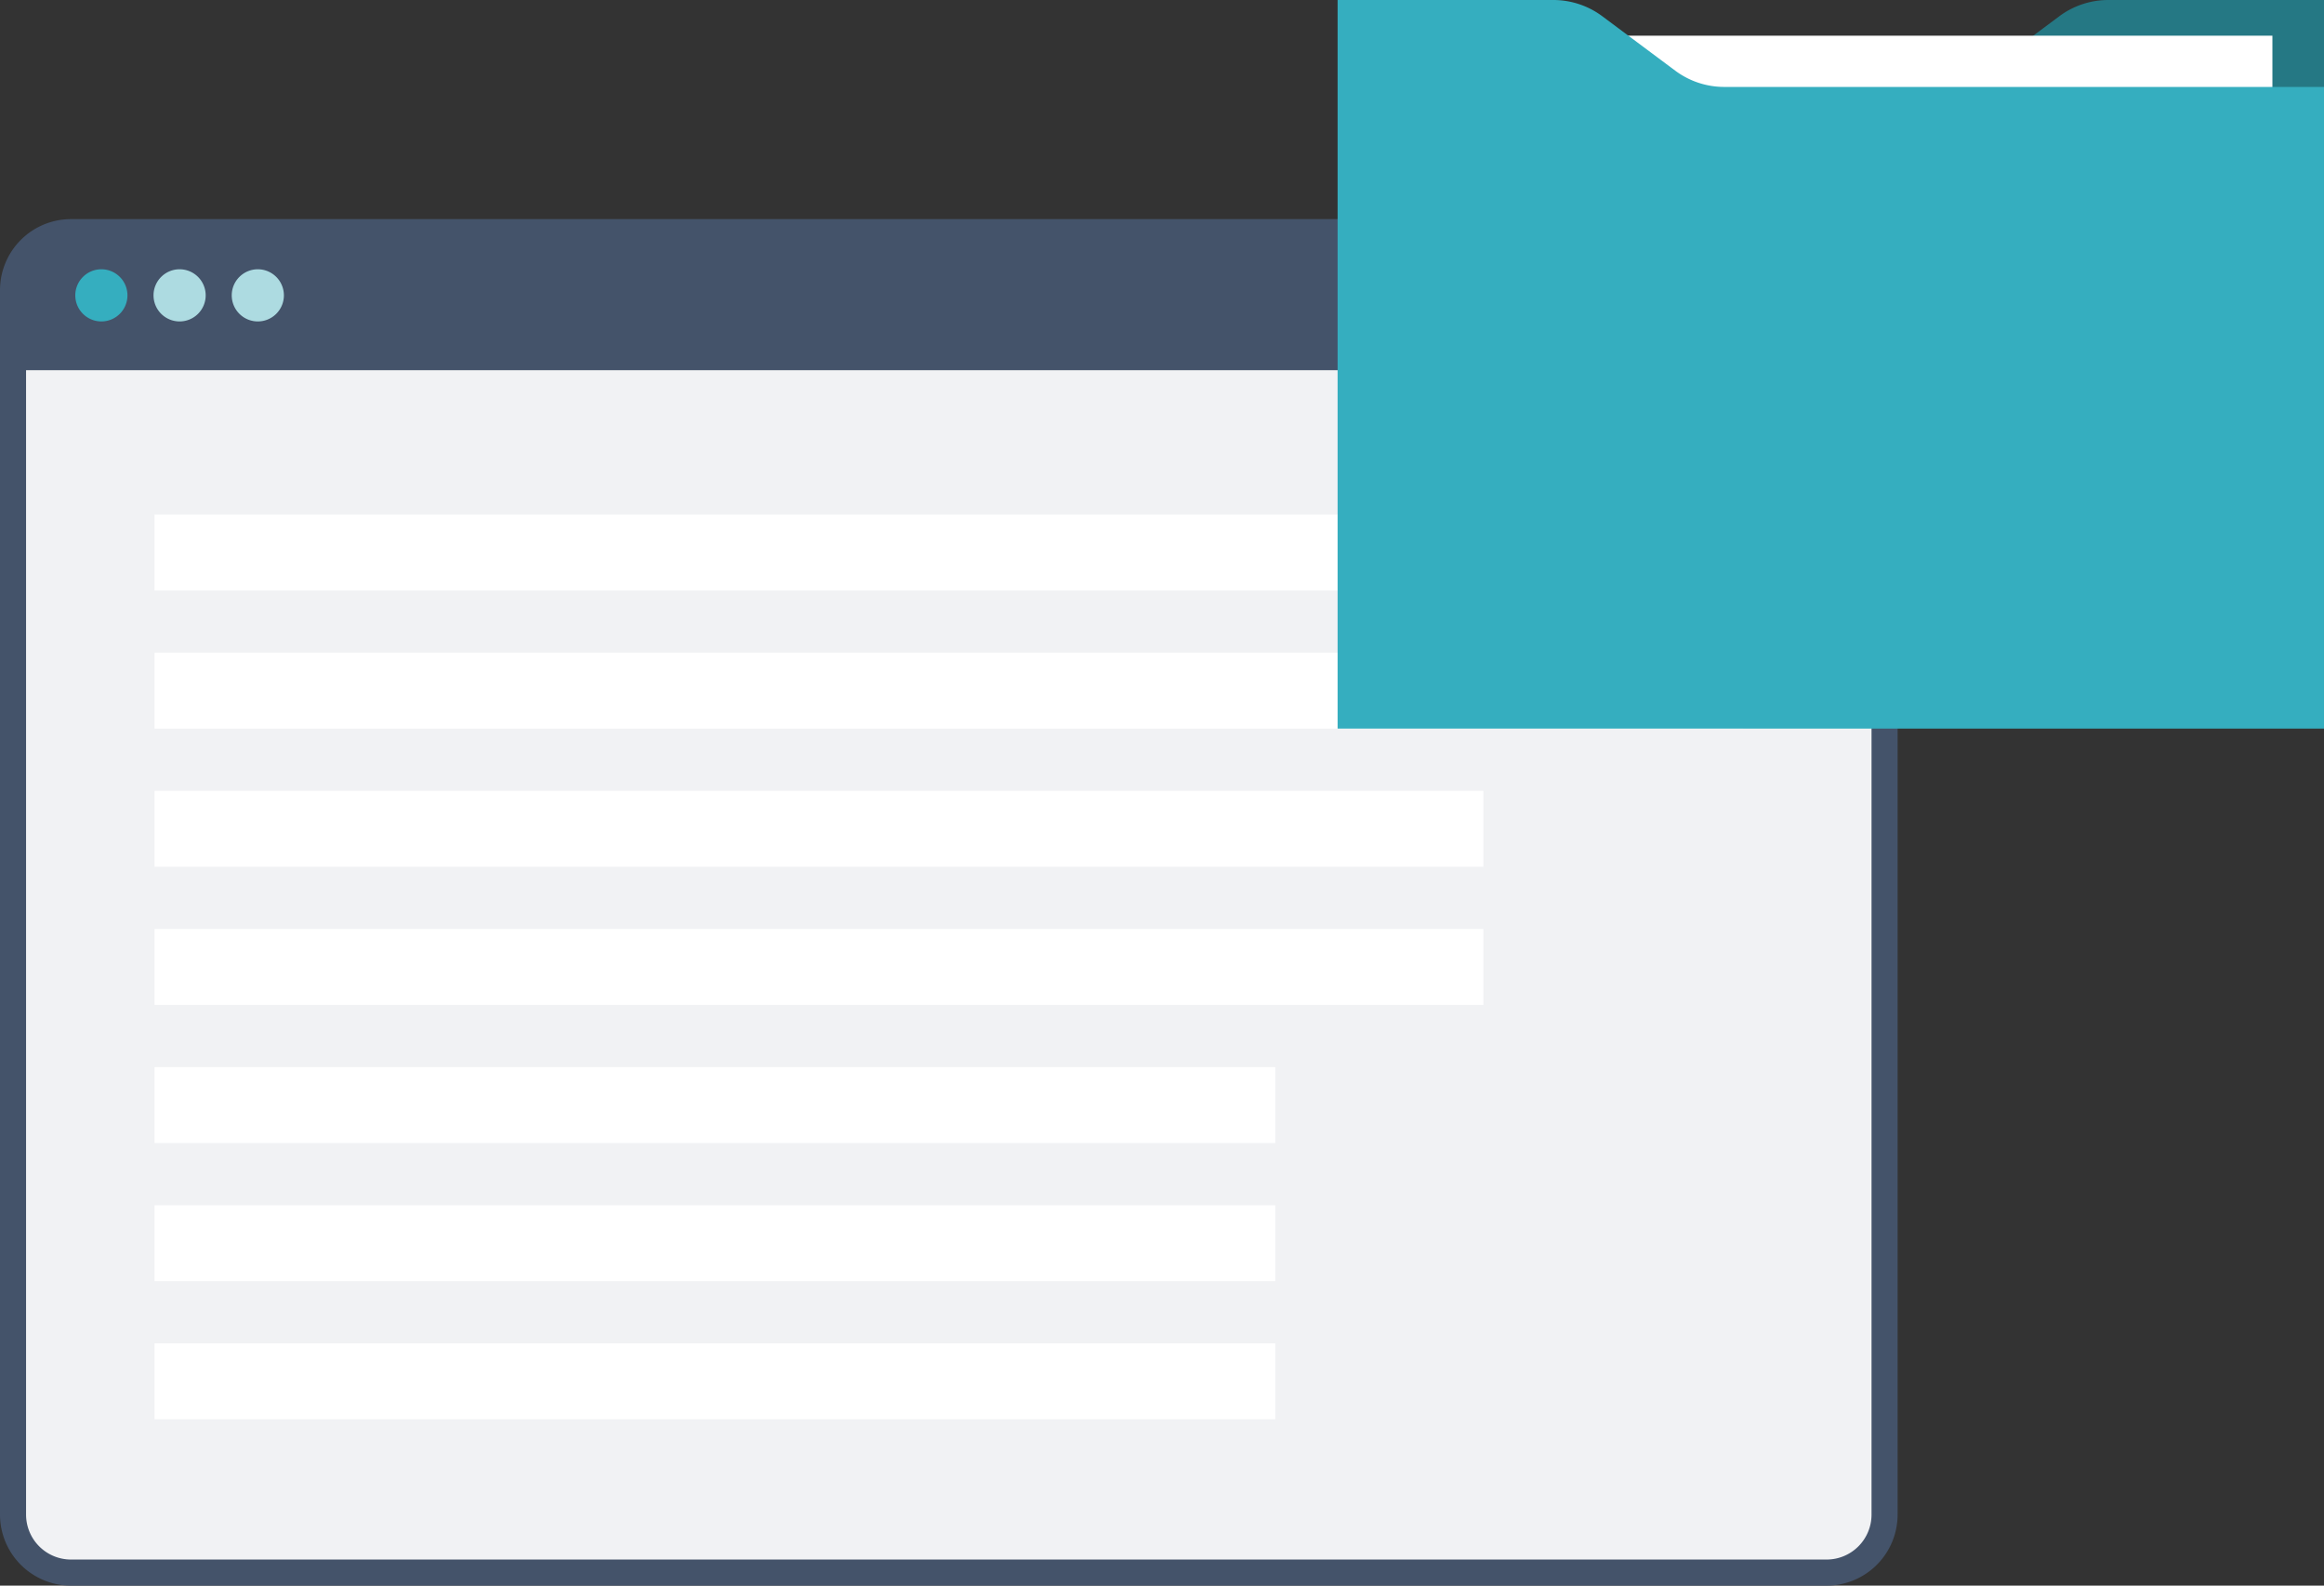 <svg xmlns="http://www.w3.org/2000/svg" xmlns:xlink="http://www.w3.org/1999/xlink" width="298.296" height="203.508" viewBox="0 0 298.296 203.508">
  <rect x="0" y="0" width="298.296" height="203.508" fill="#333333" stroke="none"/>
  <defs>
    <clipPath id="clip-path">
      <rect id="Rechteck_1495" data-name="Rechteck 1495" width="203.895" height="9.747" fill="#fff"/>
    </clipPath>
    <clipPath id="clip-path-3">
      <rect id="Rechteck_1499" data-name="Rechteck 1499" width="170.562" height="9.747" fill="#fff"/>
    </clipPath>
    <clipPath id="clip-path-4">
      <rect id="Rechteck_1501" data-name="Rechteck 1501" width="170.562" height="9.744" fill="#fff"/>
    </clipPath>
    <clipPath id="clip-path-5">
      <rect id="Rechteck_1503" data-name="Rechteck 1503" width="143.854" height="9.747" fill="#fff"/>
    </clipPath>
    <clipPath id="clip-path-6">
      <rect id="Rechteck_1505" data-name="Rechteck 1505" width="143.854" height="9.744" fill="#fff"/>
    </clipPath>
  </defs>
  <g id="Gruppe_3431" data-name="Gruppe 3431" transform="translate(-6847.381 -7314.878)">
    <g id="Gruppe_3338" data-name="Gruppe 3338" transform="translate(511.381 1327)">
      <rect id="Rechteck_1750" data-name="Rechteck 1750" width="240.219" height="162.858" rx="5" transform="translate(6337.673 6026.533)" fill="#f1f2f4"/>
      <path id="Pfad_9149" data-name="Pfad 9149" d="M814.7,499.12H589.354a9.121,9.121,0,0,1-9.11-9.11V332.844a9.12,9.12,0,0,1,9.11-9.111H814.7a9.121,9.121,0,0,1,9.111,9.111V490.01A9.121,9.121,0,0,1,814.7,499.12ZM589.354,327.079a5.77,5.77,0,0,0-5.764,5.764V490.01a5.77,5.77,0,0,0,5.764,5.763H814.7a5.77,5.77,0,0,0,5.764-5.763V332.844a5.77,5.77,0,0,0-5.764-5.764Z" transform="translate(5755.756 5692.267)" fill="#44536a"/>
      <path id="Pfad_9150" data-name="Pfad 9150" d="M828.633,349.624H588.414V339.342a7.437,7.437,0,0,1,7.437-7.438H821.2a7.437,7.437,0,0,1,7.437,7.438Z" transform="translate(5749.259 5685.769)" fill="#44536a"/>
      <path id="Pfad_9151" data-name="Pfad 9151" d="M634.141,358.524a3.347,3.347,0,1,1-3.347-3.346A3.347,3.347,0,0,1,634.141,358.524Z" transform="translate(5718.218 5667.261)" fill="#35aebf"/>
      <path id="Pfad_9152" data-name="Pfad 9152" d="M683.174,358.524a3.347,3.347,0,1,1-3.347-3.346A3.347,3.347,0,0,1,683.174,358.524Z" transform="translate(5679.226 5667.261)" fill="#addbe1"/>
      <path id="Pfad_9153" data-name="Pfad 9153" d="M732.209,358.524a3.347,3.347,0,1,1-3.347-3.346A3.347,3.347,0,0,1,732.209,358.524Z" transform="translate(5640.23 5667.261)" fill="#addbe1"/>
    </g>
    <g id="Gruppe_3358" data-name="Gruppe 3358" transform="translate(6867.216 7380.926)" style="mix-blend-mode: normal;isolation: isolate">
      <g id="Gruppe_2875" data-name="Gruppe 2875" transform="translate(0 0)">
        <g id="Gruppe_2874" data-name="Gruppe 2874" clip-path="url(#clip-path)">
          <rect id="Rechteck_1494" data-name="Rechteck 1494" width="203.894" height="9.746" transform="translate(0.001)" fill="#fff"/>
        </g>
      </g>
    </g>
    <g id="Gruppe_3359" data-name="Gruppe 3359" transform="translate(6867.216 7398.653)" style="mix-blend-mode: normal;isolation: isolate">
      <g id="Gruppe_2878" data-name="Gruppe 2878" transform="translate(0 0)">
        <g id="Gruppe_2877" data-name="Gruppe 2877" clip-path="url(#clip-path)">
          <rect id="Rechteck_1496" data-name="Rechteck 1496" width="203.894" height="9.746" transform="translate(0.001 0)" fill="#fff"/>
        </g>
      </g>
    </g>
    <g id="Gruppe_3360" data-name="Gruppe 3360" transform="translate(6867.216 7416.379)" style="mix-blend-mode: normal;isolation: isolate">
      <g id="Gruppe_2881" data-name="Gruppe 2881" transform="translate(0 0)">
        <g id="Gruppe_2880" data-name="Gruppe 2880" clip-path="url(#clip-path-3)">
          <rect id="Rechteck_1498" data-name="Rechteck 1498" width="170.561" height="9.746" transform="translate(0.001 0.001)" fill="#fff"/>
        </g>
      </g>
    </g>
    <g id="Gruppe_3361" data-name="Gruppe 3361" transform="translate(6867.216 7434.112)" style="mix-blend-mode: normal;isolation: isolate">
      <g id="Gruppe_2884" data-name="Gruppe 2884" transform="translate(0 0)">
        <g id="Gruppe_2883" data-name="Gruppe 2883" clip-path="url(#clip-path-4)">
          <rect id="Rechteck_1500" data-name="Rechteck 1500" width="170.561" height="9.743" transform="translate(0.001 0)" fill="#fff"/>
        </g>
      </g>
    </g>
    <g id="Gruppe_3362" data-name="Gruppe 3362" transform="translate(6867.216 7451.841)" style="mix-blend-mode: normal;isolation: isolate">
      <g id="Gruppe_2887" data-name="Gruppe 2887" transform="translate(0 0)">
        <g id="Gruppe_2886" data-name="Gruppe 2886" clip-path="url(#clip-path-5)">
          <rect id="Rechteck_1502" data-name="Rechteck 1502" width="143.853" height="9.746" transform="translate(0.001 0)" fill="#fff"/>
        </g>
      </g>
    </g>
    <g id="Gruppe_3363" data-name="Gruppe 3363" transform="translate(6867.216 7469.568)" style="mix-blend-mode: normal;isolation: isolate">
      <g id="Gruppe_2890" data-name="Gruppe 2890" transform="translate(0 0)">
        <g id="Gruppe_2889" data-name="Gruppe 2889" clip-path="url(#clip-path-6)">
          <rect id="Rechteck_1504" data-name="Rechteck 1504" width="143.853" height="9.743" transform="translate(0.001 0.001)" fill="#fff"/>
        </g>
      </g>
    </g>
    <g id="Gruppe_3364" data-name="Gruppe 3364" transform="translate(6867.216 7487.294)" style="mix-blend-mode: normal;isolation: isolate">
      <g id="Gruppe_2893" data-name="Gruppe 2893" transform="translate(0 0)">
        <g id="Gruppe_2892" data-name="Gruppe 2892" clip-path="url(#clip-path-6)">
          <rect id="Rechteck_1506" data-name="Rechteck 1506" width="143.853" height="9.743" transform="translate(0.001 0)" fill="#fff"/>
        </g>
      </g>
    </g>
    <g id="Gruppe_3430" data-name="Gruppe 3430" transform="translate(7019.07 7314.878)">
      <path id="Pfad_9143" data-name="Pfad 9143" d="M3273.487,852.927h27.685v17.986l-46.134-6.828,12.155-9.069A10.53,10.53,0,0,1,3273.487,852.927Z" transform="translate(-3174.565 -852.927)" fill="#257884"/>
      <rect id="Rechteck_1743" data-name="Rechteck 1743" width="100.92" height="45.602" transform="translate(19.065 4.581)" fill="#fff"/>
      <path id="Pfad_9144" data-name="Pfad 9144" d="M3161.338,852.927h-27.685v93.514H3260.26V864.084h-76.979a10.523,10.523,0,0,1-6.293-2.089l-9.357-6.98A10.523,10.523,0,0,0,3161.338,852.927Z" transform="translate(-3133.654 -852.927)" fill="#35aebf"/>
    </g>
  </g>
</svg>
